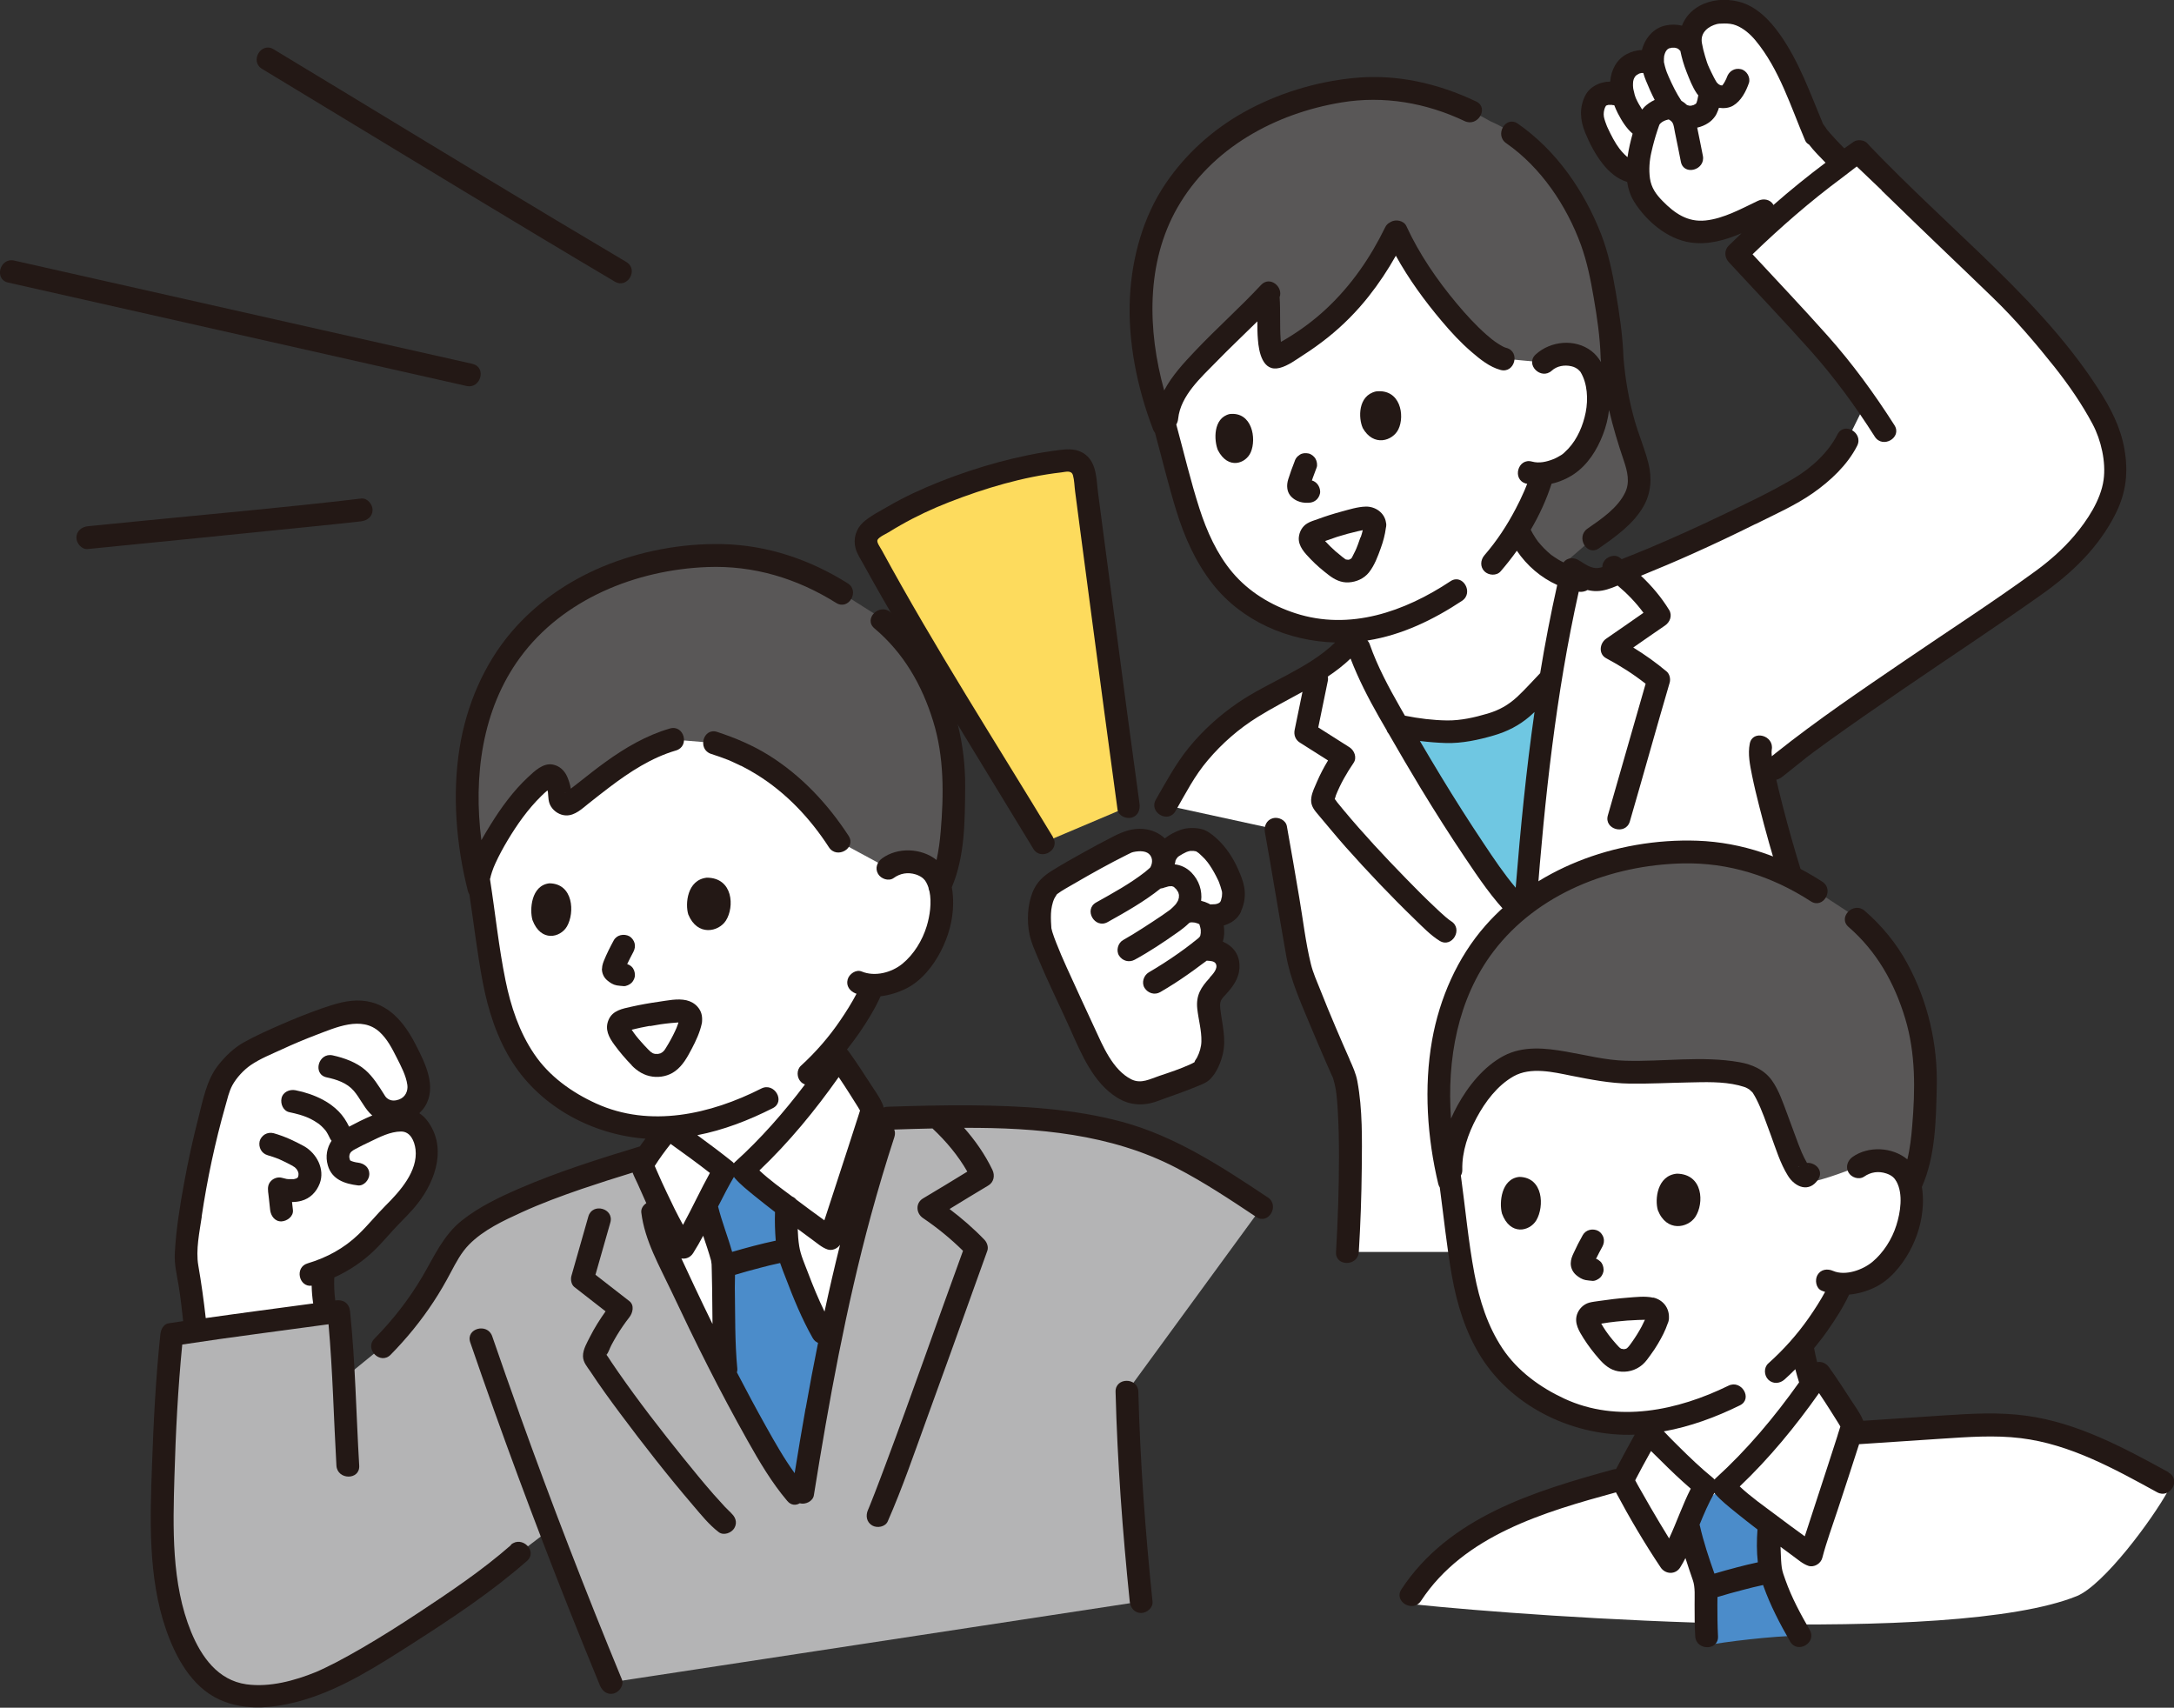 <?xml version="1.0" encoding="UTF-8"?>
<svg id="_レイヤー_2" data-name="レイヤー 2" xmlns="http://www.w3.org/2000/svg" viewBox="0 0 242.39 190.39">
  <rect x="0" y="0" width="242.39" height="190.39" fill="#333333" stroke="none"/>
  <defs>
    <style>
      .cls-1 {
        fill: #fddb5d;
      }

      .cls-2 {
        fill: #6fc7e2;
      }

      .cls-3 {
        fill: #231815;
      }

      .cls-4 {
        fill: #fff;
      }

      .cls-5 {
        fill: #4b8cca;
      }

      .cls-6 {
        fill: #b4b4b5;
      }

      .cls-7 {
        fill: #595757;
      }
    </style>
  </defs>
  <g id="_レイヤー_1-2" data-name="レイヤー 1">
    <g>
      <g>
        <path class="cls-3" d="M69.82,29.2c-10.4-6.16-20.73-12.44-31.06-18.71-2.75-1.67-5.51-3.34-8.26-5-1.4-.85-2.68,1.35-1.28,2.19,10.23,6.18,20.43,12.41,30.68,18.56,2.88,1.73,5.76,3.45,8.65,5.16,1.41.84,2.69-1.36,1.28-2.19h0Z"/>
        <path class="cls-3" d="M52.7,40.57c-5.55-1.25-11.1-2.5-16.65-3.75-8.37-1.89-16.74-3.77-25.11-5.66-3.12-.7-6.24-1.41-9.36-2.11-1.59-.36-2.27,2.09-.68,2.45,6.68,1.51,13.36,3.01,20.03,4.52,8.05,1.82,16.1,3.63,24.16,5.45,2.31.52,4.61,1.04,6.92,1.56,1.59.36,2.27-2.09.68-2.45h0Z"/>
        <path class="cls-3" d="M40.27,55.58c-8.43,1-16.9,1.74-25.35,2.58-1.71.17-3.42.34-5.13.51-.68.07-1.27.53-1.27,1.27,0,.63.58,1.34,1.27,1.27,8.54-.86,17.08-1.69,25.62-2.57,1.62-.17,3.24-.33,4.86-.52.68-.08,1.27-.53,1.27-1.27,0-.62-.58-1.35-1.27-1.27h0Z"/>
      </g>
      <g>
        <g>
          <path class="cls-4" d="M99.01,96.77c.78-.61,1.79-.78,2.63-.69,1.83.2,2.53,1.21,2.83,1.79.87,1.73.59,4.77-.23,6.61-.58,1.3-1.47,3.1-3.46,4.42-.58.38-2.01.94-3.42.94-.14.3-.23.51-.23.51-.4.94-1.38,2.59-1.38,2.59-.68,1.11-1.41,2.17-2.23,3.22,0,.94,0,1.7,0,1.7-3.12,4.6-6.44,8.79-10.66,12.6h-2.04c-2.4-1.94-5.4-4.03-6.25-4.64v-.11c-4.72.28-8.8-1.03-12.74-4-4.18-3.15-6.15-8.31-7.01-14.06-.5-3.32-.96-6.93-1.58-10.53,0,0-5.8-16.14,19.75-18.54,25.55-2.4,26.04,18.2,26.04,18.2Z"/>
          <path class="cls-4" d="M44.29,115.41c.07.11.14.22.21.33.77,1.3,1.7,3.16,2.09,4.62.27,1,.14,2.69-1.5,3.35l.15,1.21c.42.05.77.23,1.1.49.34.26.69.96.86,1.35.71,1.6.35,3.17-.41,4.75-.76,1.58-1.97,2.88-3.22,4.1-1.71,1.66-3.3,4.35-7.5,5.99-.17,1.61-.1,3.24.2,4.83-4.04.56-10.67,1.46-14.49,1.99-.03-.33-.04-.53-.04-.53-.29-2.86-.51-4.54-.91-6.55-.05-.32-.11-.78-.1-.94.17-5.35,2.27-14.8,3.67-19.09.45-1.39,1.11-1.99,2.13-3.03.58-.59,1.33-.98,2.08-1.34,2.67-1.32,5.41-2.53,8.24-3.46,1.36-.45,2.81-.83,4.2-.5,1.35.32,2.46,1.29,3.23,2.45Z"/>
          <path class="cls-4" d="M87.27,125.98c-1.37,1.55-2.84,3.04-4.43,4.48h-2.04c-2.4-1.94-5.4-4.03-6.25-4.64-1.51,1.77-2.44,3.15-2.95,4.03,0,.11.92,2.28,2.06,4.62l-.87.7c.17,1.62.86,3.14,1.54,4.63,3.46,7.49,6.65,14.07,10.74,21.23,1.06,1.85,2.94,4.88,4.34,6.16,2.2-13.89,4.73-27.47,9.11-40.77,0,0-.99-.26-1.96-.52.42-1.31.7-2.19.69-2.24-.04-.2-2.35-3.84-3.74-5.79-1.94,2.87-3.96,5.57-6.23,8.12Z"/>
          <path class="cls-5" d="M80.67,144.13c-.03-1.68-.05-3.09-.09-3.71-.58-1.61-1.44-4.2-1.81-5.88l-.04-.19c.72-1.42,1.43-2.82,2.08-3.9h2.04c.65.77,2.77,2.47,4.87,4.07-.11,1.57,0,3.25.15,4.77.72,2.52,2.55,6.98,3.84,9.22,0,0,.33.4.83,1-1.18,5.83-2.18,11.71-3.12,17.65-1.39-1.28-3.28-4.31-4.34-6.16-1.46-2.56-2.81-5.05-4.1-7.53-.02-.54-.03-.87-.03-.87-.17-1.69-.22-5.51-.27-8.49Z"/>
          <path class="cls-6" d="M88.69,166.42c-1.27-1.48-2.73-3.85-3.62-5.4-4.09-7.16-7.28-13.75-10.74-21.23-.69-1.48-1.38-3-1.54-4.63l-.62-6.27c-5.36,1.63-12.07,3.69-17.01,6.33-1.58.85-3.15,1.82-4.28,3.21-.84,1.03-1.42,2.25-2.06,3.42-1.65,3.04-3.73,5.84-6.17,8.29,0,0-2.25,1.83-4.33,3.53-.12-2.45-.28-4.91-.55-7.44-4.73.66-16.53,2.25-18.62,2.58-.38,3.57-1.17,15.06-1.02,21.28.12,5.12.58,10.46,3.26,14.83.65,1.06,1.44,2.05,2.44,2.78,3.11,2.25,7.43,1.47,11.05.2,5.38-1.9,18.69-10.96,22.97-14.74,0,0,1.69-1.29,3.49-2.65,2.18,5.72,4.43,11.4,6.77,17.05l59.11-9.01c-.24-2.33-.53-4.65-.71-6.99-.44-5.64-.72-10.65-.87-16.4l15.04-20.58c-4.22-2.81-8.49-5.65-13.25-7.43-8.08-3.01-19.61-2.77-28.34-2.49-4.65,13.6-7.3,27.49-9.57,41.7"/>
          <path class="cls-7" d="M53.3,80.1c-.45,1.49-.77,2.99-.95,4.43-.48,3.79-.21,9.42.96,14.13.06-.48.09-.8.09-.8.27-2.4,4.43-9.23,7.6-11.29.37-.24.9-.01,1.12.63s.26,1.1.25,1.55c-.01.7.7,1.13,1.24.77,2.26-1.54,6.53-5.69,11.42-7.07l4.6.38c1.49.49,8.36,2.4,13.9,10.99l5.48,2.96c.78-.61,1.79-.78,2.63-.69,1.83.2,2.53,1.21,2.83,1.79l.4.79c1.55-3.31,1.45-8.98,1.49-11.43.03-2.35-.31-4.69-1-6.94-1.36-4.47-3.28-8.09-6.96-11.15,0,0-.37-.3-.73-.61-1.9-1.2-3.79-2.4-3.79-2.4-6.1-3.86-11.6-4.59-17.03-4.04-8.61.88-15.38,4.58-19.74,10.3-1.65,2.16-2.94,4.91-3.79,7.71Z"/>
        </g>
        <g>
          <path class="cls-3" d="M29.83,128.79c.42.12.83.26,1.24.42.52.23,1.04.49,1.54.76h0c.07.04.18.14.26.17.03.03.07.06.1.1s.06.07.1.1c.05.09.1.17.15.26.01.03.02.07.03.1,0,.03.02.07.03.11,0,.07,0,.13,0,.2-.01.04-.02.08-.03.12,0,0,0-.01.01-.01,0,0,0,0-.01.02,0,.01,0,.03-.01.05-.03.08-.03.08-.02.05,0,0-.02.01-.03.03,0,0,0,.01,0,.01-.04.07-.05.08-.04.05,0-.01.02-.04.03-.06-.03.03-.05.06-.07.07h0s0,0,0,0c0,0,0,0,0,0h0s-.05.03-.07.05c0,0,0,0-.02,0-.06.02-.12.03-.19.05-.03,0-.04.01-.06.02-.04,0-.09,0-.1,0-.17,0-.33,0-.5,0-.07,0-.13-.01-.2-.02,0,0,0,0-.01,0-.16-.05-.33-.07-.49-.12-.43-.13-.92.01-1.24.33-.35.35-.39.77-.33,1.24-.06-.46,0,.08.02.19.02.2.04.41.07.61.04.4.08.81.13,1.21.08.66.53,1.3,1.27,1.27.62-.03,1.35-.56,1.27-1.27-.03-.3-.07-.6-.1-.89.35,0,.7-.04,1.03-.13.99-.26,1.7-1,2.06-1.94.6-1.6-.35-3.36-1.76-4.16,0,0,0,0,0,0-1.08-.59-2.2-1.11-3.38-1.44-.32-.09-.69-.04-.98.13-.26.15-.51.46-.58.76-.15.67.2,1.37.89,1.56ZM33.05,131.39s0,0,0,0c-.03.03-.03.03,0,0ZM33.08,131.36s-.02.01-.02.02c0,0,0,0,0,0,.01-.01.03-.03.04-.04,0,0,0,.01-.01.01ZM32.85,130.12s0,0,.01.01c-.06-.04-.11-.11-.01-.01Z"/>
          <path class="cls-3" d="M70.42,118.77c.66.67,1.39,1.13,2.33,1.26.86.12,1.8-.08,2.51-.6.87-.63,1.38-1.58,1.87-2.51.47-.89.91-1.84,1.12-2.83.02-.1.03-.2.03-.29.03-.58-.09-1.08-.5-1.55-.32-.37-.77-.62-1.24-.73-1-.23-2.14.03-3.13.17-1,.14-2,.32-2.99.54-1.02.23-2.12.41-2.57,1.48-.44,1.04.03,1.93.65,2.77.59.81,1.24,1.57,1.94,2.29ZM73.38,117.53c-.08.02-.17,0,0,0,0,0,0,0,0,0ZM73.87,117.33c-.1.1-.05.04,0,0h0ZM72.46,114.4c.86-.16,1.5-.26,2.32-.34.29-.03.57-.05.86-.07-.02.07-.03.14-.06.2-.14.4-.16.44-.31.76-.3.65-.65,1.28-1.03,1.89-.05.08-.1.15-.15.23,0,0-.01.02-.02.03-.04.03-.16.16-.19.19-.05.03-.1.07-.16.1-.04.02-.08.04-.12.06-.01,0-.02,0-.04,0-.06.01-.12.03-.18.05-.1,0-.22-.01-.31,0-.04,0-.08-.02-.11-.02-.06-.02-.13-.04-.19-.06.01,0,.02,0,.03,0-.02,0-.04-.01-.05-.02-.06-.04-.2-.14-.2-.13-.1-.09-.19-.18-.29-.28-.26-.27-.52-.54-.76-.82-.44-.49-.73-.85-1.07-1.37.67-.16,1.35-.31,2.03-.43ZM70.16,114.43c-.05-.08-.03-.05,0,0h0Z"/>
          <path class="cls-3" d="M80.93,102.64c.98-1.53.81-4.78-2.12-4.79-2.21.24-2.43,2.93-2.07,4.1,1.02,2.48,3.39,1.94,4.19.69Z"/>
          <path class="cls-3" d="M61.25,98.48c-2.03.23-2.22,2.93-1.88,4.1.94,2.49,3.11,1.96,3.84.71.89-1.53.72-4.79-1.96-4.81Z"/>
          <path class="cls-3" d="M67.11,108.01c0,.51.22.99.62,1.31.3.25.64.47,1.04.54.25.05.5.05.75.08.3.03.69-.17.9-.37.22-.22.39-.58.37-.9-.01-.33-.12-.67-.37-.9-.15-.14-.32-.23-.49-.29.22-.46.45-.91.69-1.36.16-.3.22-.65.13-.98-.08-.29-.31-.61-.58-.76-.59-.31-1.4-.17-1.74.46-.41.75-.79,1.51-1.11,2.3.04-.1.09-.2.13-.3-.17.38-.32.74-.33,1.17Z"/>
          <path class="cls-3" d="M56.97,172.26c-3.18,2.79-6.75,5.19-10.28,7.52-2.1,1.39-4.22,2.73-6.39,3.99-.94.54-1.88,1.07-2.84,1.57-.7.36-1.7.85-2.23,1.07-2.38.97-5.18,1.73-7.76,1.37-3.17-.45-5.01-3.05-6.16-5.84-2.21-5.4-2.03-11.62-1.86-17.36.14-4.89.39-9.8.87-14.68,5.43-.83,10.88-1.51,16.31-2.26.47,5.24.58,10.51.88,15.76.1,1.62,2.64,1.64,2.54,0-.34-5.73-.43-11.48-1.02-17.19-.09-.9-.73-1.35-1.61-1.23-.01,0-.03,0-.04,0,0,0,0,0,0-.01-.11-.85-.15-1.7-.11-2.55,1.71-.78,3.28-1.83,4.64-3.19.69-.69,1.32-1.43,1.98-2.15.9-.98,1.88-1.87,2.7-2.93,2.05-2.64,3.26-6.36,1-9.27-.25-.32-.54-.57-.84-.77.24-.23.46-.48.64-.77,1.35-2.18,0-4.84-1.03-6.85-1.26-2.47-3.04-4.7-6.01-4.93-1.55-.12-3.1.39-4.54.89-1.51.53-3,1.13-4.46,1.77-1.4.61-2.82,1.24-4.15,1.98-1.13.63-2.08,1.56-2.88,2.57-1.29,1.64-1.7,3.91-2.21,5.89-.61,2.37-1.13,4.76-1.57,7.16-.48,2.61-.91,5.25-1.05,7.9-.07,1.26.24,2.46.44,3.69.21,1.29.35,2.59.49,3.88-.54.08-1.07.16-1.61.24-.59.09-.88.71-.93,1.23-.51,4.83-.76,9.7-.93,14.55-.22,6.03-.45,12.49,1.53,18.27,1.06,3.1,2.85,6.46,5.96,7.89,2.95,1.36,6.34.95,9.37.07,4.39-1.29,8.38-3.88,12.2-6.32,4.39-2.81,8.83-5.75,12.75-9.2,1.23-1.08-.57-2.87-1.8-1.8ZM22.48,135.65c.62-4.16,1.5-8.31,2.65-12.35.22-.77.4-1.61.78-2.31.46-.84,1.26-1.7,2.04-2.24,1.05-.72,2.31-1.22,3.46-1.75,1.25-.58,2.53-1.12,3.82-1.61,2.18-.82,5.07-2.18,7.09-.34.86.79,1.39,1.83,1.91,2.86.47.93,1.05,2.01,1.19,3.06.08.61-.18,1.34-.93,1.61-.39.14-.8.18-1.17-.03-.27-.15-.37-.33-.48-.51-.6-.95-1.25-2-2.1-2.74-1-.87-2.37-1.36-3.65-1.64-1.59-.35-2.27,2.1-.68,2.45,1.12.24,2.27.61,3.04,1.51.66.77,1.07,1.72,1.76,2.46.09.1.2.19.3.28-.94.39-1.84.85-2.59,1.25-.3-.63-.67-1.2-1.17-1.71-.5-.51-1.1-.94-1.73-1.28-.96-.51-2-.86-3.07-1.07-.65-.13-1.4.18-1.56.89-.14.63.19,1.43.89,1.56.38.08.76.17,1.14.28.25.07.49.16.73.25.05.02.11.04.16.07-.02,0-.03-.01-.05-.02,0,0,.01,0,.02,0,.12.05.24.11.36.17.25.13.5.27.73.43.05.04.11.07.16.11,0,0,0,0,.01,0,.1.09.21.17.31.27.1.1.21.2.3.31.03.03.05.06.08.09-.01-.02,0-.01.05.06.02.02.03.04.05.05-.01-.01-.02-.02-.03-.03.09.13.18.26.25.4.03.06.07.12.1.19.04.08.18.4.02.03.08.2.17.37.3.52-.51.78-.71,1.73-.42,2.74.45,1.58,1.88,2.06,3.36,2.24.68.08,1.27-.64,1.27-1.27,0-.75-.59-1.19-1.27-1.27-.28-.03-.66-.13-.84-.23-.01,0-.03-.03-.04-.04-.06-.15-.1-.33-.08-.49.05-.41.33-.57.66-.75.55-.3,1.11-.57,1.68-.84,1.06-.51,2.22-1.11,3.42-1.12,1.05,0,1.5,1.06,1.62,1.99.29,2.43-1.76,4.7-3.34,6.27-1.04,1.04-1.96,2.19-3.02,3.21-1.61,1.55-3.53,2.59-5.67,3.23-1.49.44-.96,2.68.45,2.49.01.66.07,1.32.17,1.98-3.99.54-7.99,1.06-11.98,1.63-.22-1.96-.49-3.91-.83-5.87-.3-1.73.14-3.74.39-5.46Z"/>
          <path class="cls-3" d="M57.91,157.6c-1.03-2.87-2.04-5.74-3.03-8.62-.53-1.54-2.98-.88-2.45.68,3.44,10.01,7.12,19.94,11.03,29.78,1.13,2.83,2.27,5.66,3.43,8.47.26.63.84,1.09,1.56.89.6-.17,1.15-.92.89-1.56-4.04-9.79-7.86-19.67-11.43-29.63Z"/>
          <path class="cls-3" d="M124.38,155.17c.2,7.83.78,15.6,1.58,23.39.07.68.53,1.27,1.27,1.27.63,0,1.34-.58,1.27-1.27-.8-7.79-1.38-15.56-1.58-23.39-.04-1.63-2.58-1.64-2.54,0Z"/>
          <path class="cls-3" d="M82.62,85.37c.59.3,1.17.62,1.73.97,3.29,2.03,5.98,4.89,8.07,8.12.89,1.37,3.09.09,2.19-1.28-2.31-3.55-5.25-6.69-8.85-8.95-1.82-1.14-3.77-1.96-5.8-2.63-1.56-.51-2.23,1.94-.68,2.45.66.21,1.31.44,1.95.69.07.03.1.04.12.05,0,0,.02,0,.06.03.1.04.21.09.31.14.3.13.59.28.89.42Z"/>
          <path class="cls-3" d="M141.33,133.48c-5.08-3.38-10.27-6.8-16.23-8.41-5.49-1.48-11.29-1.79-16.95-1.84-3.07-.02-6.14.06-9.21.16-.16,0-.3.04-.43.09,0-.04-.01-.08-.03-.12,0-.01,0-.02,0-.03,0-.01,0-.02,0-.04,0-.01-.01-.03-.02-.04-.03-.09-.06-.17-.1-.24-.33-.77-.88-1.49-1.31-2.17-.79-1.23-1.59-2.45-2.44-3.63-.05-.08-.12-.14-.18-.2.47-.6.93-1.21,1.37-1.84.89-1.3,1.74-2.67,2.38-4.1.99-.11,1.98-.43,2.83-.85,1.69-.83,3.01-2.48,3.86-4.12.87-1.68,1.38-3.46,1.4-5.36,0-.59-.03-1.22-.15-1.82,1.47-3.45,1.46-7.43,1.49-11.11.05-4.79-1.12-9.56-3.48-13.75-1.25-2.21-2.9-4.18-4.84-5.81-1.24-1.05-3.05.74-1.8,1.8,3.26,2.75,5.3,6.3,6.55,10.35,1.24,3.98,1.19,8.21.84,12.33-.09,1.06-.23,2.11-.46,3.15-1.68-1.34-4.32-1.45-6.06-.19-.56.4-.83,1.1-.46,1.74.32.55,1.18.86,1.74.46.74-.54,1.6-.67,2.47-.4.32.1.65.29.81.44.07.07.14.14.2.21.02.03.13.2.15.23.1.18.18.38.25.58.02.16.05.3.11.42.27,1.25.04,2.74-.3,3.87-.48,1.59-1.44,3.17-2.73,4.22-1.18.96-3.03,1.47-4.53.85-.63-.26-1.4.28-1.56.89-.2.73.25,1.3.89,1.56.03.01.07.02.1.03-.54,1.03-1.17,2.03-1.82,2.98-1.25,1.84-2.71,3.52-4.38,5.05-.51.46-.47,1.33,0,1.8.13.13.29.23.45.29-2.35,3.1-4.91,6.03-7.81,8.65-.04.04-.08.09-.12.13-.04-.05-.08-.1-.13-.14-1.29-1.03-2.61-2.02-3.94-2.99,2.93-.57,5.72-1.65,8.41-3.01,1.46-.74.17-2.93-1.28-2.19-5.66,2.87-12.41,4.41-18.43,1.66-2.7-1.23-5.22-3.03-6.89-5.51-1.67-2.46-2.61-5.31-3.2-8.21-.76-3.73-1.14-7.53-1.73-11.29.01-.05.02-.11.03-.16-.04.34.04-.12.06-.19.04-.15.08-.29.13-.43.11-.34.24-.67.39-.99.4-.87.86-1.72,1.35-2.54,1.06-1.77,2.27-3.49,3.75-4.94.22-.22.46-.44.7-.64.02.07.04.14.05.18.06.58.02,1.11.35,1.63.35.56,1,.96,1.67.98,1,.03,1.8-.76,2.53-1.34.77-.6,1.53-1.22,2.31-1.8,2.26-1.71,4.68-3.3,7.42-4.1,1.57-.46.9-2.91-.68-2.45-2.62.76-4.99,2.15-7.19,3.74-1,.72-1.97,1.49-2.93,2.25-.31.24-.62.49-.93.72-.07-.49-.26-1.02-.42-1.38-.31-.67-.85-1.17-1.59-1.31-1.08-.2-2.02.72-2.75,1.4-1.65,1.53-3.02,3.42-4.2,5.33-.34.55-.68,1.11-1.01,1.7-.9-7.06.06-14.55,4.3-20.34,4.79-6.55,12.96-9.8,20.88-10.11,5.18-.2,10,1.26,14.38,4,1.39.87,2.67-1.33,1.28-2.19-4.23-2.66-8.98-4.26-14-4.37-4.54-.09-9.2.79-13.38,2.54-3.86,1.62-7.38,4.06-10.11,7.26-3.08,3.62-5.01,8.19-5.77,12.87-.85,5.25-.39,10.88.92,16.02.04.15.1.27.17.39.49,3.25.87,6.53,1.48,9.75.6,3.15,1.61,6.32,3.36,9.02,3.22,4.97,8.93,8,14.79,8.44-.22.28-.43.57-.63.86-4.56,1.39-9.12,2.82-13.5,4.72-2.21.96-4.42,2.02-6.32,3.52-2.1,1.66-3.1,4.01-4.42,6.26-1.49,2.53-3.29,4.84-5.35,6.93-1.15,1.17.65,2.96,1.8,1.8,1.78-1.81,3.39-3.78,4.78-5.9.7-1.06,1.33-2.15,1.92-3.27.59-1.11,1.17-2.23,2.06-3.13,1.6-1.62,3.81-2.65,5.85-3.58,2.18-1,4.44-1.83,6.71-2.61,1.88-.64,3.77-1.24,5.66-1.82.17.45.41.9.58,1.28.31.71.63,1.42.95,2.13-.35.23-.61.62-.56,1.04.38,3.13,2.04,5.99,3.37,8.81,1.32,2.8,2.66,5.59,4.07,8.36,1.41,2.79,2.89,5.55,4.42,8.28,1.31,2.33,2.68,4.66,4.42,6.71.42.5.96.51,1.38.26,0,0,.02,0,.02,0,.6.17,1.45-.21,1.56-.89,1.68-10.49,3.58-20.96,6.37-31.22.8-2.93,1.67-5.85,2.61-8.73.1-.32.08-.6-.02-.83,1.41-.05,2.83-.09,4.27-.12,1.52,1.43,2.85,3.01,3.88,4.81-1.64,1-3.28,2.01-4.94,2.99-.86.51-.78,1.67,0,2.19,1.6,1.08,3.09,2.3,4.46,3.65-2.92,7.99-5.7,16.02-8.69,23.98-.39,1.03-.77,2.06-1.17,3.08-.16.4-.31.8-.47,1.19-.06.14-.12.28-.17.42-.03.07-.06.14-.09.21-.28.63-.18,1.36.46,1.74.54.32,1.46.18,1.74-.46,1.64-3.73,2.96-7.61,4.35-11.43,1.77-4.84,3.5-9.68,5.24-14.53.5-1.4,1-2.8,1.51-4.2.15-.42-.03-.93-.33-1.24-1.2-1.25-2.51-2.38-3.88-3.42,1.44-.88,2.87-1.76,4.32-2.62.62-.37.76-1.11.46-1.74-.82-1.71-1.91-3.27-3.16-4.69,8.14-.03,16.36.67,23.64,4.45,3.11,1.61,6.03,3.55,8.94,5.49,1.36.91,2.64-1.29,1.28-2.19ZM63.06,88.36c-.09.07-.1-.02,0,0h0ZM74.36,133c-.39-.81-.76-1.63-1.12-2.46-.07-.16-.14-.32-.21-.48,0,0,0,0,0,0,0-.02-.02-.05-.03-.07.54-.85,1.14-1.67,1.77-2.46,1.48,1.06,2.95,2.12,4.38,3.24-1.05,1.9-1.96,3.88-3,5.79-.64-1.16-1.23-2.36-1.79-3.56ZM77.46,143.49c-.5-1.06-1-2.13-1.49-3.19.48.09,1-.1,1.31-.59.4-.63.77-1.28,1.12-1.94.31.93.63,1.85.89,2.8-.03-.12.04.27.05.39,0,.25.02.49.02.74.02.68.03,1.36.04,2.04.02,1.29.02,2.58.04,3.87-.67-1.37-1.33-2.74-1.98-4.12ZM80.07,134.5c.56-1.11,1.13-2.22,1.76-3.29.03.05.07.1.11.15.63.72,1.41,1.33,2.14,1.93.77.63,1.55,1.23,2.33,1.84-.04,1.06,0,2.13.08,3.19-.83.17-1.66.38-2.48.59-.8.21-1.59.43-2.38.66-.48-1.7-1.14-3.34-1.57-5.07ZM89.82,157c-.43,2.41-.83,4.82-1.22,7.24-1.19-1.64-2.2-3.43-3.18-5.18-1.12-2-2.2-4.02-3.26-6.06.04-.12.06-.25.05-.38-.29-3.01-.23-6.06-.28-9.07,0-.45.01-.94.02-1.42.91-.28,1.83-.53,2.75-.77.75-.2,1.51-.39,2.28-.55.19.57.42,1.14.63,1.68.86,2.27,1.8,4.56,3,6.68.16.28.37.45.6.54-.49,2.43-.95,4.86-1.38,7.3ZM91.93,146.23c-.7-1.44-1.31-2.92-1.87-4.41-.35-.92-.8-1.91-.95-2.88-.1-.62-.15-1.27-.17-1.93.54.4,1.07.8,1.61,1.19.53.38,1.09.89,1.72,1.1.51.17,1.09-.09,1.39-.52-.62,2.47-1.19,4.95-1.73,7.45ZM95.58,124.78c-.35,1.09-.7,2.17-1.05,3.25-.82,2.5-1.64,5-2.45,7.51-.06.17-.11.34-.17.51-.04-.03-.08-.06-.12-.09-1-.72-1.99-1.45-2.97-2.19-.01,0-.03-.02-.04-.03-.12-.15-.28-.27-.45-.34-1.23-.92-2.54-1.85-3.66-2.91,3.31-3.15,6.21-6.68,8.84-10.41.42.62.83,1.25,1.23,1.88.31.48.62.97.92,1.46.08.13.16.26.23.39-.1.33-.2.65-.31.98Z"/>
          <path class="cls-3" d="M81.44,168.63c.41.31-.02-.03-.11-.13-.17-.16-.33-.33-.49-.49-.43-.46-.85-.93-1.27-1.4-1.17-1.34-2.3-2.72-3.42-4.11-2.49-3.09-4.93-6.24-7.2-9.5-.25-.36-.49-.72-.74-1.08-.12-.17-.23-.35-.34-.52-.07-.1-.13-.19-.2-.29-.33-.44-.02-.08-.04-.06.23-.3.37-.78.55-1.11.19-.37.4-.72.61-1.08.42-.69.88-1.36,1.38-2,.38-.48.59-1.34,0-1.8-1.26-.98-2.52-1.96-3.78-2.94.55-1.94,1.11-3.88,1.66-5.82.45-1.58-2-2.25-2.45-.68-.63,2.21-1.26,4.42-1.89,6.63-.11.39-.02.97.33,1.24,1.16.9,2.32,1.8,3.48,2.71-.64.9-1.23,1.83-1.73,2.82-.33.66-.8,1.42-.79,2.18.01.68.46,1.17.82,1.7,1.05,1.6,2.18,3.15,3.32,4.68,2.61,3.5,5.3,6.94,8.14,10.26.89,1.04,1.77,2.15,2.86,2.98.55.41,1.42.09,1.74-.46.38-.65.09-1.32-.46-1.74Z"/>
        </g>
      </g>
      <g>
        <g>
          <path class="cls-4" d="M185.62,4.22c-.16.06-.3.14-.42.23-.67.5-.98,1.38-.96,2.22,0,0,0,.29.01.58l-.07-.05c-.84-.63-2.17-.32-2.84.49s-.63,1.95-.37,2.98c0,0,.02.06.03.12l-.99-.34c-.36-.12-1.34-.06-1.8.35-.51.45-.84,1.58-.64,2.5.23,1.04,1.19,2.93,1.8,3.78.89,1.23,1.96,2.16,3.15,2.07h.12c.02.75.14,1.51.37,2.19.68,1.38,2.09,2.64,3.36,3.59.84.63,2.23.92,3.1.94,1.03,0,2.26-.28,2.78-.49,1.35-.54,2.84-1.17,4.39-1.91,0,0,.44.45,1.02,1.05,2.5-2.24,5.14-4.4,7.81-6.33-1.59-1.56-2.83-2.89-3.25-3.64,0,0-.05-.08-.12-.21-1.57-3.77-3.24-8.42-5.95-11.35-.33-.36-.91-.69-1.31-.98-.99-.7-2.03-.8-3.25-.73-.93.05-3.59,1.07-3.07,3.75v.03c-.18-.2-.36-.4-.36-.4-.68-.76-1.8-.76-2.55-.45Z"/>
          <path class="cls-4" d="M116.52,105.42c-.3-.78-.53-1.46-.56-1.77-.16-1.66-.12-3.74,1.08-4.93.79-.64,6.32-3.73,8.46-4.74.78-.36,2.81-.68,3.75.67.4.58.5,1.16.44,1.67l.11-.39c.06-1.03.82-1.59,2.02-2.13.67-.3,1.71-.27,2.13-.02,1.65,1,2.99,3.28,3.49,5.18.17.64.08,1.45-.23,2.09-.38.78-1.23,1.09-2.62,1.01.78.9.99,3.2-.6,3.74.69.06,2.32-.08,2.78,1.19.19.54.18,1.16-.08,1.67-.3.6-.8,1.14-1.25,1.58-.33.33-.8.85-.72,1.7.03,1.1.59,3.32.49,4.39-.1,1.07-.52,2.24-1.22,3.06-.26.3-2.95,1.31-4.79,1.91-.58.25-1.8.75-2.74.51-3.9-1-5.49-7.01-8.18-12.33-.21-.42-1.14-2.48-1.76-4.07Z"/>
          <g>
            <path class="cls-4" d="M135.37,82.16c1.15-1.13,2.41-2.14,3.75-3.02,2.53-1.66,5.36-2.84,7.91-4.48,1.55-1,3.02-2.22,4.13-3.69.2.65.36,1.18.36,1.18.64,1.84,1.75,4.2,2.49,5.52,3.77,6.66,7.21,12.51,11.54,18.82.93,1.36,2.47,3.44,3.75,4.72v38.37c-8.62,0-19.07,0-19.07,0,.27-4.51.79-17.45-.52-20.08-.58-1.17-4.59-10.54-4.83-11.83-1.09-6.09-1.55-9.14-2.64-15.22l-12.25-2.67c.59-1.02,1.32-2.45,1.79-3.2,1.01-1.6,2.22-3.09,3.57-4.41Z"/>
            <path class="cls-7" d="M147.7,58.27c-8.69-5.24-17.88-10.77-17.88-10.77-1.69-4.32-2.6-9.72-2.57-13.4.04-3.92,1.1-8.49,3.09-11.85,3.45-5.82,9.36-10.01,17.3-11.78,5.6-1.25,11.45-1.01,18.53,3.05,5.71,2.4,10.95,9.93,12.32,16.95.34,1.73,1.18,6.25,1.26,9.43.42,5.5,1.76,8.82,2.61,11.36,1.13,3.38.07,5.44-4.73,8.75l-5.75,4.98s-16.39-2.02-24.18-6.71Z"/>
            <path class="cls-4" d="M130.14,46.64c.23-2.6,2-4.43,3.55-6.1,2.44-2.65,5.14-4.98,7.73-7.77.24,2.17-.31,7.7,1.13,6.93,5.93-3.07,10.23-7.85,13.15-14,2.57,5.75,9.09,13.54,11.98,14.29l4.46.42c.66-.65,1.58-.93,2.38-.93,1.73-.01,2.5.85,2.83,1.36,1,1.52,1.08,4.39.51,6.19-.4,1.27-1.03,3.05-2.74,4.5-.51.43-1.8,1.11-3.12,1.26-.07.29-.13.5-.13.5-.27.92-1.01,2.57-1.01,2.57-.49,1.05-1.01,2.06-1.62,3.07,1.01,2.59,3.25,4.65,5.9,5.49-.88,3.73-1.6,7.47-2.21,11.23-1.2,1.2-3.05,3.49-4.82,4.41-.81.43-2.24.84-3.21,1.05-1.42.3-2.69.56-4.14.44-1.7-.13-3.36-.29-4.91-.64-.61-1.06-1.22-2.13-1.84-3.22-.75-1.32-1.86-3.69-2.49-5.52,0,0-.24-.86-.52-1.85-3.79.37-7.29-.47-10.84-2.55-4.25-2.48-6.65-7.08-8.09-12.35-.67-2.45-1.33-5.08-2.08-7.73l.14-1.28"/>
            <path class="cls-2" d="M165.67,80.91c-.27.07-.53.13-.76.18-1.42.3-2.69.56-4.14.44-1.7-.13-3.36-.29-4.91-.64,3.09,5.37,6.09,10.32,9.7,15.59,1.12,1.63,3.1,4.3,4.49,5.37.66-8.85,1.48-17.57,2.89-26.22-1.2,1.2-3.05,3.49-4.82,4.41-.61.32-1.59.64-2.45.87Z"/>
            <path class="cls-4" d="M175.59,63.66c.97.69,2.16,1.16,3.23.81,7.36-2.81,14.54-6.1,21.47-9.85,2.04-1.1,4.66-3.48,5.68-5.56l2.07-4.2c-2.04-2.95-3.88-5.18-6.78-8.32-2.31-2.5-5.31-5.72-7.62-8.22,4.12-4.06,8.89-8.17,13.68-11.41,1.35,1.61,16.01,15.54,16.51,16.09,4.05,4.41,7.72,8.39,10.58,13.64.92,1.69,1.53,4.56,1.43,6.48-.07,1.26-.53,2.48-1.1,3.6-1.75,3.44-3.97,5.68-7.07,7.98-3.1,2.3-21.71,14.62-27.28,18.94l-2.57,2.05s-.45.36-1.15.91c.64,2.95,1.89,7.57,2.99,11.08l-29.54,2.96c.97-12.59,2.29-24.94,5.23-37.19"/>
            <path class="cls-1" d="M116.3,93.96c-4.37-7.22-15.45-25.1-19.57-32.89-.39-.73-.13-1.62.56-2.08,3.37-2.22,6.3-3.6,10.29-5,3.36-1.18,7.85-2.34,11.49-2.67.89-.08,1.69.54,1.8,1.42,1.02,7.89,3.7,28.11,4.95,37.19"/>
          </g>
        </g>
        <g>
          <path class="cls-3" d="M154.53,58.26c-.15-1.08-1.18-1.81-2.26-1.78-.9.02-1.86.33-2.72.56-.89.24-1.77.52-2.64.84-.39.14-.82.26-1.17.48-.55.33-.88.94-.93,1.57-.07.98.69,1.75,1.32,2.41.63.66,1.32,1.24,2.04,1.79.64.49,1.36.85,2.2.8.86-.05,1.71-.42,2.26-1.11.62-.78.99-1.79,1.32-2.71.27-.74.47-1.49.57-2.26.02-.09.04-.18.04-.28.01-.1,0-.21-.03-.31ZM147.29,59.8s0,0,0,0c0,0,0,0,0,.01-.04-.04-.07-.08,0-.02ZM149.6,62.05s-.1-.08,0,0h0ZM150.2,62.39s.08,0,.07.01c0,0-.04,0-.07-.01ZM151.69,59.89c-.09.28-.19.55-.29.82-.04.11-.09.22-.13.33-.01.03-.03.06-.03.08-.04.09-.08.18-.12.27-.12.25-.25.5-.37.74,0,.02,0,.02-.01.03-.02.03-.05.05-.07.08-.02.02-.04.04-.07.07-.02,0-.04.01-.07.03-.02.01-.04.02-.05.03,0,0,0,0,0,0,0,0-.04.01-.09.03.07,0,.13,0,0,0h-.02s-.06.01-.06.01c0,0,0,0,.01-.01-.04,0-.08,0-.11,0,0,0,0,0,0,0-.02,0-.05-.01-.05-.01-.05-.01-.08-.02-.1-.01-.08-.04-.17-.12-.22-.16-.06-.04-.12-.09-.18-.13,0,0-.02-.01-.02-.02-.25-.2-.5-.4-.74-.61-.41-.36-.79-.74-1.16-1.14.45-.16.9-.32,1.35-.47.76-.24,1.54-.45,2.32-.63.17-.04.34-.08.52-.11,0,0,0,0,.01,0-.06.27-.14.54-.23.8Z"/>
          <path class="cls-3" d="M151.93,47.69c-.47-1.05-.56-3.58,1.48-4.05,2.73-.32,3.25,2.7,2.5,4.23-.61,1.26-2.76,2.02-3.99-.18Z"/>
          <path class="cls-3" d="M135.79,50.19c-.44-1.06-.56-3.59,1.31-4.03,2.5-.28,3.02,2.74,2.35,4.27-.54,1.25-2.51,1.98-3.66-.24Z"/>
          <path class="cls-3" d="M146.28,53.54c.04-.11.08-.21.11-.32.13-.37.27-.74.41-1.1.11-.29.02-.72-.13-.98-.15-.26-.46-.51-.76-.58-.33-.07-.69-.06-.98.13-.09.07-.17.13-.26.2-.16.16-.27.35-.33.56-.26.65-.5,1.32-.71,1.99-.1.33-.15.67-.1,1.01.07.56.38.96.86,1.26.34.21.71.31,1.1.34.14.01.28,0,.43,0,.33,0,.67-.14.9-.37.22-.22.39-.58.37-.9-.03-.57-.39-1.07-.93-1.22Z"/>
          <path class="cls-3" d="M138.37,101.58c.39-.85.52-1.78.35-2.7-.12-.69-.41-1.36-.69-2-.55-1.25-1.36-2.48-2.38-3.4-.5-.45-1.09-.93-1.77-1.07-.72-.15-1.53-.14-2.23.1-.62.22-1.25.54-1.78.96-.62-.59-1.44-.96-2.36-1.05-1.23-.12-2.3.29-3.37.83-1.17.59-2.33,1.22-3.47,1.86-1.1.61-2.2,1.23-3.27,1.89-1.04.64-1.81,1.31-2.28,2.49-.56,1.4-.64,3.19-.34,4.66.21,1.02.69,2.02,1.09,2.98,1.08,2.58,2.33,5.08,3.47,7.63,1.22,2.73,2.56,5.98,5.23,7.62,1.42.88,2.96.95,4.51.37,1.41-.53,2.84-.99,4.23-1.57.55-.23,1.19-.44,1.62-.87.73-.73,1.2-1.88,1.42-2.86.38-1.69-.1-3.29-.29-4.97-.1-.88.08-1.04.65-1.66.74-.8,1.4-1.71,1.48-2.83.11-1.53-.7-2.51-1.85-3.01.17-.57.2-1.2.1-1.8.83-.24,1.56-.72,1.95-1.58ZM117.84,99.69c.07-.09.07-.07,0,0h0ZM117.21,103.5c.02.12.02.3,0,0h0ZM134.89,109.01c-.98,1.05-1.56,1.95-1.4,3.45.13,1.2.49,2.43.46,3.64-.01.62-.21,1.26-.49,1.81-.06.11-.22.31-.26.44,0,.03-.02.05-.02.07-.15.1-.33.17-.49.25-1.1.5-2.27.89-3.41,1.27-1.06.35-2.05.94-3.15.39-2.09-1.06-3.18-3.75-4.1-5.74-1.04-2.25-2.09-4.5-3.11-6.76-.41-.9-.8-1.81-1.16-2.73-.15-.4-.31-.79-.43-1.2-.04-.14-.08-.28-.11-.43,0-.02,0-.03,0-.05-.01-.23-.03-.45-.04-.68-.02-.58-.02-1.18.11-1.75.06-.29.15-.58.28-.85.06-.11.13-.22.2-.33.03-.05.06-.09.08-.12.59-.45,1.28-.8,1.92-1.18,1.94-1.13,3.91-2.23,5.92-3.23.45-.22.45-.26.94-.34.45-.07,1.08-.07,1.45.24.43.36.45.95.23,1.41-.08.17-.04.1-.27.31-.12.11-.32.28-.39.33-1.67,1.3-3.59,2.35-5.43,3.38-1.43.8-.15,2.99,1.28,2.19,2.01-1.12,4.06-2.28,5.87-3.72,0,0,.02-.02.03-.02.17-.02.35-.06.52-.14.01,0,.02,0,.03,0,.1-.03.2-.07.3-.09.02,0,.07-.01.12-.02.06,0,.22-.01.26-.01,0,0,.02,0,.03,0,0,0,0,0,0,0,.03.02.09.03.13.04-.01,0-.01,0-.03-.02,0,0,.02.01.03.02,0,0,0,0,0,0,.07.01.11.06.06.04.04.02.07.04.1.06,0,.02.15.15.19.19,0,.01.01.01.02.02,0,0,.01.02.02.03.04.06.08.12.12.19.1.16.05.04.1.21.02.06.03.12.05.19,0,.01,0,.02,0,.02,0,0,0,0,0,0,0,.08-.02.3,0,.25-.02.08-.04.17-.07.25,0,.01,0,.02,0,.03-.02.04-.04.08-.06.13-.05.1-.11.19-.17.28-.01.02-.02.03-.03.04-.02.02-.08.09-.1.12-.15.15-.29.31-.46.45-.04.03-.08.07-.12.1-.28.21-.57.41-.86.61-.74.5-1.49.99-2.24,1.47-.69.44-1.39.88-2.11,1.28-.58.32-.82,1.17-.46,1.74.38.59,1.11.8,1.74.46,1.65-.9,3.24-1.96,4.77-3.04.47-.33.92-.68,1.33-1.08.01,0,.02,0,.04,0,.03,0,.05-.01.08-.02.14-.03.11-.02-.09,0,.04-.07.57,0,.63,0-.04,0-.06,0-.08,0,.03,0,.06,0,.11.02.09.02.18.06.26.08.04.02.07.04.11.06,0,0,0,0,.01,0,0,0,0,0,0,0,0,0,0,0,0,0t0,0s.01,0,.02,0c0,.01.01.02.02.03.02.03.03.04.03.06,0,0,0,0,0,.02.03.09.06.18.08.28,0,.03.03.19.05.25,0,.08,0,.18,0,.2,0,.06,0,.11,0,.17,0-.03-.03.18-.04.23,0,.03-.02.06-.03.1,0,0,0,0,0,0-.03.05-.07.1-.08.12-.08.08-.16.16-.26.23-.11.09-.23.18-.34.27.02-.02-.16.12-.21.17-.52.41-1.06.8-1.6,1.18-1.05.74-2.13,1.43-3.24,2.08-.57.34-.83,1.16-.46,1.74.37.58,1.12.82,1.74.46,1.05-.61,2.07-1.26,3.06-1.96.51-.35,1.01-.72,1.5-1.09.2-.15.42-.31.63-.46.02,0,.05.01.07.01.31.02.78.03.94.34.28.54-.37,1.2-.7,1.56ZM131.37,100.37c-.03.1-.02.05,0,0h0ZM133.71,103.02s0,0-.01-.01c0,0,0,0,0,0-.01-.03-.02-.05.02.02ZM136.23,99.98c-.03.12-.06.24-.09.37-.01.04-.02.07-.03.09-.02.05-.05.09-.08.14-.01,0-.04.03-.09.09.15-.17.07-.09-.03,0-.05.02-.18.09-.24.1-.06.02-.13.03-.2.04,0,0-.01,0-.03,0-.17,0-.34.02-.51.02-.06-.03-.11-.07-.17-.1-.27-.13-.55-.23-.84-.3.14-1.13-.23-2.28-1.08-3.15-.55-.56-1.2-.84-1.87-.92.04-.12.08-.25.09-.39.01-.06.03-.12.05-.18-.05.22-.01.1.04-.02.03-.03.13-.17.16-.21.04-.03.06-.05.07-.06.03-.02.06-.05.1-.07.25-.17.53-.31.8-.44.02,0,.17-.06.2-.07.07-.02.14-.03.21-.05.02,0,.03,0,.05,0,.13,0,.25,0,.38,0-.04,0,.13.03.23.04.05.03.11.07.16.1.05.03.09.06.14.1.01.01.04.03.07.06.21.19.42.39.62.6.11.12.21.24.3.36,0,0,.19.26.21.29.37.54.68,1.11.96,1.7.02.03.03.06.04.08.03.07.05.13.08.2.06.15.11.31.16.46.05.15.08.31.13.45.02.09.02.12.03.12,0,.06.01.12.01.18,0,.05-.03.39-.02.37Z"/>
          <path class="cls-3" d="M117.4,93.32c-6.42-10.61-13.15-21.07-19.08-31.97-.18-.34-.63-.91-.47-1.18.21-.34.87-.61,1.21-.82.44-.27.88-.54,1.33-.79,1.75-1,3.57-1.85,5.44-2.58,3.99-1.55,8.22-2.82,12.48-3.31.52-.06,1.15-.28,1.32.32.16.56.16,1.22.24,1.8.18,1.35.35,2.7.53,4.05.43,3.28.86,6.55,1.3,9.83.96,7.2,1.91,14.4,2.9,21.6.09.68.96,1.05,1.56.89.73-.2.98-.88.89-1.56-.91-6.6-1.79-13.21-2.66-19.81-.47-3.52-.93-7.04-1.4-10.56-.19-1.42-.37-2.85-.56-4.27s-.12-3.28-1.4-4.27c-.9-.7-1.9-.65-2.97-.51-1.14.14-2.28.33-3.4.56-2.23.45-4.43,1.05-6.59,1.77s-4.24,1.53-6.28,2.49c-.95.45-1.87.93-2.78,1.46s-2,1.07-2.79,1.79-1.11,1.85-.83,2.87c.17.65.6,1.27.92,1.86.69,1.26,1.4,2.52,2.12,3.77,1.73,3.01,3.51,5.99,5.29,8.97,3.5,5.83,7.06,11.62,10.59,17.43.3.49.6.99.9,1.48.85,1.4,3.04.12,2.19-1.28h0Z"/>
          <path class="cls-3" d="M150.48,118.12c-.53-1.19-1.05-2.39-1.56-3.59-.59-1.38-1.16-2.77-1.71-4.16-.38-.95-.82-1.92-1.06-2.92-.59-2.41-.87-4.94-1.29-7.38-.45-2.66-.9-5.31-1.38-7.96-.12-.68-.94-1.06-1.56-.89-.71.2-1.01.89-.89,1.56.82,4.57,1.56,9.16,2.37,13.74.47,2.67,1.57,5.11,2.61,7.61.59,1.4,1.18,2.8,1.79,4.2.2.46.4.91.6,1.36.06.13.12.26.18.39,0,.02.01.03.02.04.03.07.05.14.07.22.35,1.2.4,2.12.48,3.4.11,1.73.14,3.47.14,5.2,0,3.55-.12,7.1-.33,10.64-.1,1.63,2.44,1.63,2.54,0,.19-3.11.3-6.22.33-9.33.03-3.21.1-6.53-.49-9.7-.16-.87-.51-1.63-.87-2.43Z"/>
          <path class="cls-3" d="M209.8,21.24c.19.18.38.37.57.55,2.21,2.16,4.44,4.3,6.67,6.44,1.73,1.66,3.46,3.31,5.18,4.98,2.47,2.39,4.74,5.05,6.87,7.73,1.57,1.99,3.04,4.11,4.23,6.35.94,1.77,1.5,4.21,1.22,6.21-.31,2.25-1.82,4.52-3.26,6.22-1.3,1.53-2.82,2.86-4.44,4.03-4.7,3.42-9.61,6.58-14.41,9.86-4.9,3.34-9.82,6.66-14.46,10.36l-.42.34s0-.09-.01-.11c-.02-.2-.03-.41,0-.61.31-1.6-2.14-2.28-2.45-.68-.23,1.17.02,2.36.25,3.52.24,1.18.52,2.34.82,3.51.69,2.72,1.45,5.42,2.29,8.09.49,1.56,2.94.89,2.45-.67-.79-2.54-1.52-5.1-2.18-7.68-.23-.91-.46-1.83-.67-2.75.24-.05.47-.17.67-.33.84-.67,1.67-1.33,2.51-2,0,0,.01-.01.02-.02.06-.05.18-.14.2-.16.23-.18.47-.35.7-.53.53-.39,1.06-.78,1.6-1.17,2.77-2,5.59-3.94,8.41-5.87,5.16-3.54,10.4-6.97,15.51-10.6,3.39-2.4,6.36-5.26,8.23-9.02,1.17-2.35,1.41-4.62.96-7.18-.44-2.49-1.56-4.6-2.92-6.71-3.66-5.68-8.41-10.51-13.25-15.16-4-3.84-8.1-7.62-11.95-11.62-.18-.18-.36-.37-.52-.56-.34-.4-1.1-.49-1.54-.2-.35.24-.7.49-1.05.74-.05-.05-.09-.09-.14-.14-.49-.5-.97-1-1.43-1.53-.1-.12-.2-.24-.3-.35-.03-.03-.05-.07-.08-.1-.1-.18-.24-.34-.35-.51-.02-.03-.04-.06-.07-.09-1.43-3.42-2.68-7-4.85-10.04-1.12-1.57-2.62-3.12-4.57-3.6-1.46-.36-3.04-.25-4.36.48-.96.53-1.6,1.3-1.95,2.2-.57-.14-1.19-.15-1.78-.03-1.24.25-2.13,1.17-2.56,2.34-.05.14-.09.27-.12.41-.59.01-1.18.18-1.7.45-1.15.62-1.74,1.79-1.84,3.05,0,0,0,.02,0,.02-1.12-.01-2.27.55-2.78,1.55-.69,1.35-.57,2.78-.01,4.14.51,1.24,1.13,2.42,1.96,3.48.7.89,1.63,1.7,2.72,2.01.11.76.35,1.5.75,2.16,1.35,2.18,3.7,4.2,6.28,4.59,1.97.3,3.9-.25,5.73-1.03-.49.46-.97.93-1.45,1.4-.5.5-.46,1.29,0,1.8,3.03,3.28,6.12,6.51,9.09,9.84,2.69,3.01,5.04,6.23,7.21,9.64.88,1.38,3.08.1,2.19-1.28-2.24-3.51-4.67-6.85-7.44-9.96-2.74-3.08-5.58-6.07-8.38-9.09,3.14-3.03,6.44-5.91,9.95-8.51l1.67-1.28,2.77,2.64ZM185.54,6.27c.01-.05.03-.12.03-.13.02-.07.04-.14.07-.22,0,0,.08-.16.09-.19.01-.02.07-.1.1-.14.04-.04.09-.09.12-.12,0,0,0,0,0,0,0,0,.06-.03.1-.05-.03,0-.02,0,.07-.04.02,0,.03-.02.03-.02,0,0,0,.01-.01.02,0,0,.01,0,.02,0,.08-.02.16-.04.24-.06.08,0,.18,0,.26,0,.03,0,.05,0,.07,0,.07.01.15.04.2.05.03,0,.06.02.09.04-.01,0-.02-.01-.04-.03.05.04.11.07.17.1.02.02.07.07.12.12.02.02.05.04.08.07.16.8.39,1.58.69,2.34.32.81.66,1.71,1.16,2.43.05.07.1.13.15.19-.02.07-.03.13-.04.2-.03.21-.08.41-.15.61-.02.05-.05.09-.08.13-.08.05-.16.1-.25.14-.09.03-.18.05-.27.07-.07,0-.15,0-.22,0-.08-.02-.17-.04-.25-.07-.18-.18-.4-.34-.63-.48-.55-.82-1-1.75-1.4-2.65-.14-.3-.31-.72-.43-1.19-.03-.13-.06-.26-.09-.38-.01-.05-.02-.08-.02-.09,0-.02,0-.04,0-.09,0-.1,0-.2,0-.3,0-.03.02-.19.02-.24ZM185.02,13.88c-.03.05-.07.1,0,0h0ZM181.46,17.52s-.02-.02-.04-.03c-.1-.09-.2-.18-.3-.28-.2-.2-.4-.42-.57-.65-.46-.6-.93-1.5-1.28-2.26-.03-.07-.07-.15-.1-.22-.01-.03-.07-.18-.08-.21-.08-.2-.15-.41-.21-.62-.1-.33-.1-.68-.01-1.02,0,0,.06-.18.07-.22.03-.06.07-.13.1-.19,0-.01.02-.02.03-.04-.02.03.06-.02.03-.02.08-.02.16-.04.24-.07.01,0,.02,0,.03,0,0,0,0,0,.01,0,.08,0,.2.02.28,0,0,0,.02,0,.02,0,.1.03.2.04.3.04.12.3.25.6.39.88.43.83.94,1.68,1.66,2.29-.23.82-.44,1.71-.57,2.61ZM183.32,11.95c-.08.08-.16.17-.23.26-.13-.2-.25-.4-.37-.61-.11-.19-.21-.39-.3-.59-.01-.04-.04-.11-.06-.14-.04-.1-.07-.2-.1-.3-.06-.21-.11-.42-.15-.63,0-.05-.02-.09-.02-.12,0-.09-.02-.18-.02-.27,0-.15,0-.31.02-.47.01-.05.03-.16.04-.18,0-.02.03-.09.05-.14.03-.05.07-.14.08-.15.01-.03.02-.04.03-.06,0,0,.02-.01.03-.03.05-.06.12-.11.17-.17,0,0,0,0,.02,0,.07-.04.15-.08.22-.13.01,0,.02-.01.04-.02.08-.03.16-.04.23-.06,0,0,.01,0,.02,0,0,0,.01,0,.03,0,.06,0,.12,0,.17,0,.08.29.18.57.29.84.29.72.62,1.46.98,2.16-.44.2-.84.48-1.17.8ZM197.71,22.8c-.38-.59-1.1-.7-1.71-.41-1.81.86-3.81,1.98-5.84,2.19-2,.21-3.45-.8-4.79-2.17-.73-.74-1.26-1.48-1.41-2.53-.13-.96-.06-1.96.16-2.9.18-.81.4-1.61.66-2.4.06-.18.12-.35.18-.53.02-.06.04-.12.07-.18,0,0,0,0,0,0,.17-.22.42-.37.71-.47.08-.03.18-.06.28-.08.03.01.12.03.15.06.1.1.22.15.29.28.18.28.21.74.28,1.06.24,1.1.44,2.21.67,3.32.32,1.6,2.77.92,2.45-.68-.21-1.04-.41-2.09-.63-3.13.44-.1.86-.27,1.22-.51.32-.21.53-.42.76-.73.16-.22.25-.46.35-.7.04-.09.07-.18.09-.27.54.08,1.12.03,1.58-.24.9-.53,1.43-1.57,1.76-2.51.22-.63-.25-1.42-.89-1.56-.71-.16-1.32.22-1.56.89-.02.05-.04.11-.06.16-.06.11-.11.23-.17.34-.04.08-.09.16-.14.23-.02.03-.05.07-.07.1-.03.03-.05.06-.08.09.01,0,.03,0,.04.01,0,0,0,0-.01,0-.01,0-.03,0-.04,0,0,0,0,0,0,0,0,0,0,0-.01,0,0,0,.01,0,.02,0,0,0,0,0,0,0-.13-.04-.14-.02-.08,0,0,0-.01,0-.02,0-.05-.01-.09-.03-.13-.04,0,0,0,0,0,0-.06-.03-.11-.06-.17-.1,0,0-.01,0-.02-.01-.06-.06-.12-.11-.18-.18-.01-.01-.01-.01-.02-.02-.11-.17-.2-.35-.3-.53-.11-.21-.21-.41-.31-.62-.05-.1-.09-.2-.14-.3-.03-.06-.22-.43-.06-.14-.22-.4-.34-.88-.48-1.31-.15-.49-.27-.99-.36-1.5-.2-1.21.79-1.87,1.68-2.1.05-.01.19-.03.25-.04.2-.01.39-.02.59-.02.44,0,.88.04,1.3.21.84.33,1.6,1,2.16,1.68,2.65,3.19,3.94,7.4,5.54,11.16.09.2.24.35.43.45.55.72,1.22,1.38,1.84,2.02-2,1.5-3.95,3.08-5.83,4.73ZM192.13,9.52s0,0,0,0c0,0,0,0,0,0,0,0,0,0,0,0ZM203.65,14.4c-.11-.14-.02-.04.03.04-.01-.01-.02-.03-.03-.04Z"/>
          <path class="cls-3" d="M195.75,58.42c2.14-1.07,4.43-2.08,6.39-3.45,1.94-1.36,3.83-3.12,4.92-5.26.74-1.45-1.45-2.74-2.19-1.28-1.03,2.03-2.92,3.75-4.86,4.9-2.55,1.51-5.29,2.8-7.96,4.08-2.69,1.29-5.4,2.52-8.15,3.68-1.02.43-2.06.84-3.09,1.25-.08-.06-.17-.13-.25-.19-.55-.4-1.42-.09-1.74.46-.12.2-.17.41-.17.61-.26.08-.51.13-.77.11-.61-.06-1.16-.42-1.65-.75-.04-.03-.09-.05-.13-.07-.54-.39-1.37-.39-1.77.19-.2-.1-.41-.2-.6-.32-.16-.1-.32-.2-.48-.31-.07-.05-.14-.1-.21-.15-.02-.01-.02-.02-.04-.02-.01,0-.02-.02-.04-.03-.29-.24-.58-.5-.84-.77-.12-.12-.24-.25-.35-.38-.07-.08-.13-.16-.2-.24-.02-.02-.03-.03-.04-.04,0,0,0-.01-.02-.02-.21-.29-.42-.59-.6-.91-.09-.15-.17-.3-.24-.45.96-1.63,1.75-3.35,2.32-5.13.9-.2,1.76-.58,2.49-1.07,1.54-1.04,2.57-2.68,3.23-4.39.35-.89.58-1.82.69-2.76.44,1.89,1,3.75,1.64,5.63.42,1.24.7,2.43.16,3.56-.83,1.74-2.68,2.98-4.21,4.04-1.33.93-.06,3.13,1.28,2.19,1.83-1.27,3.83-2.69,4.96-4.66.86-1.49.97-3.17.56-4.82-.4-1.58-1.05-3.1-1.51-4.68-.66-2.31-1.07-4.66-1.27-7.05-.08-2.48-.45-4.96-.87-7.4-.37-2.16-.81-4.29-1.6-6.35-1.88-4.86-5.01-9.4-9.32-12.39-1.35-.93-2.62,1.27-1.28,2.19,3.86,2.68,6.74,6.97,8.33,11.35.69,1.91,1.08,3.88,1.42,5.87.38,2.18.7,4.38.77,6.59,0,.09,0,.18.02.27,0,.11.02.22.03.33-.28-.47-.62-.9-1.08-1.25-1.83-1.4-4.55-1.13-6.21.39-1.21,1.11.59,2.9,1.8,1.8.58-.53,1.42-.66,2.17-.49.18.04.32.09.47.17.02.01.2.12.23.14.1.08.18.17.27.26.02.02.01.01.02.02.02.02.03.05.05.07.77,1.28.85,3.03.57,4.47-.29,1.46-.92,2.97-1.95,4.07-.15.16-.32.31-.48.47-.07.06-.11.1-.14.12-.05.04-.11.07-.16.11-.28.17-.57.34-.88.46-.76.3-1.58.49-2.38.27-1.58-.44-2.25,2.01-.68,2.45.05.01.09.02.14.03,0,.03-.02.05-.03.08-.08.19-.15.38-.23.57-.03.07-.06.14-.09.21,0,0,0,.01-.01.02-.28.64-.58,1.27-.91,1.89-.97,1.86-2.12,3.61-3.49,5.19-.45.52-.51,1.29,0,1.8.46.46,1.35.52,1.8,0,.63-.73,1.24-1.5,1.81-2.3,1.12,1.66,2.68,3,4.5,3.82-.73,3.26-1.36,6.54-1.9,9.83-.85.88-1.66,1.8-2.56,2.64-1,.92-2.02,1.49-3.31,1.87-1.45.43-3,.78-4.51.76-1.56-.02-3.16-.22-4.7-.53-.17-.3-.34-.59-.51-.89-1.3-2.28-2.54-4.58-3.41-7.06-.06-.18-.15-.32-.26-.44.02,0,.04,0,.06,0,3.8-.61,7.29-2.3,10.48-4.41,1.36-.9.08-3.1-1.28-2.19-5.11,3.39-11.22,5.54-17.29,3.57-2.7-.88-5.18-2.37-7.02-4.55-1.73-2.05-2.86-4.59-3.68-7.13-.99-3.08-1.73-6.23-2.58-9.36.11-.19.19-.42.21-.66.27-2.56,2.54-4.58,4.23-6.31,1.5-1.54,3.07-3.02,4.6-4.53,0,.68,0,1.35.06,2.03.1,1.34.51,3.64,2.42,3.16.93-.23,1.87-.94,2.66-1.45.94-.6,1.84-1.25,2.71-1.94,1.69-1.35,3.23-2.9,4.57-4.6,1.13-1.43,2.13-2.94,3.02-4.52,1.43,2.59,3.2,5.02,5.1,7.27,1.04,1.24,2.15,2.44,3.38,3.49.93.8,1.97,1.64,3.18,1.97,1.58.44,2.25-2.02.68-2.45-.09-.02-.18-.05-.26-.09-.04-.02-.09-.04-.13-.06-.2-.11-.4-.22-.59-.35-.51-.33-.82-.59-1.31-1.02-1.18-1.05-2.26-2.23-3.27-3.44-2.19-2.62-4.18-5.52-5.61-8.63-.29-.62-1.19-.78-1.74-.46-.03.02-.06.04-.09.06-.21.1-.41.28-.54.56-1.65,3.39-3.8,6.5-6.57,9.08-1.36,1.27-2.86,2.38-4.46,3.34-.2.12-.4.22-.59.34,0-.06,0-.14-.02-.26-.12-1.57-.01-3.15-.12-4.73.43-1.14-1.08-2.42-2.07-1.36-2.36,2.53-4.95,4.83-7.33,7.34-1.32,1.39-2.61,2.79-3.47,4.42-1.87-6.73-2.03-14.26,1.48-20.39,3.8-6.64,10.9-10.5,18.29-11.72,4.72-.78,9.43.04,13.73,2.08,1.47.7,2.76-1.49,1.28-2.19-4.26-2.02-8.87-3.08-13.59-2.62-4.29.42-8.55,1.72-12.31,3.82-3.47,1.94-6.48,4.65-8.71,7.94-2.52,3.71-3.76,8.24-3.99,12.69-.25,4.93.82,10.15,2.58,14.73.05.14.13.27.22.39.79,2.91,1.5,5.85,2.39,8.73.89,2.89,2.14,5.69,4.01,8.08,3.26,4.17,8.45,6.41,13.68,6.56-3.03,2.94-7.41,4.37-10.85,6.73-2.04,1.4-3.9,3.07-5.46,4.99-1.47,1.81-2.52,3.79-3.68,5.8-.81,1.42,1.38,2.7,2.19,1.28,1.13-1.97,2.13-3.95,3.62-5.69,1.59-1.88,3.45-3.5,5.54-4.8,1.62-1.01,3.33-1.88,5-2.81-.29,1.41-.58,2.82-.87,4.23-.12.57.08,1.12.58,1.43,1.05.66,2.09,1.33,3.14,1.99-.46.76-.88,1.55-1.23,2.37-.24.56-.54,1.15-.63,1.75-.12.76.18,1.24.65,1.79,1.06,1.25,2.1,2.53,3.19,3.76,2.47,2.77,5.03,5.47,7.7,8.05.86.83,1.74,1.76,2.76,2.39,1.39.86,2.67-1.34,1.28-2.19-.08-.05-.15-.1-.22-.15.04.02-.31-.25-.39-.32-.41-.35-.8-.72-1.19-1.09-1.11-1.04-2.18-2.12-3.24-3.21-2.4-2.46-4.75-4.98-6.95-7.62-.25-.3-.49-.59-.73-.89-.07-.09-.15-.24-.25-.34.06-.13.09-.32.13-.42.51-1.28,1.2-2.48,1.97-3.61.4-.58.09-1.39-.46-1.74-1.16-.74-2.32-1.47-3.48-2.21.35-1.72.71-3.44,1.06-5.16.04-.18.04-.35,0-.51.9-.6,1.76-1.26,2.54-2.01.87,2.26,1.97,4.4,3.17,6.51.28.49.56.98.85,1.47.05.16.13.3.24.42,1.17,2.03,2.35,4.06,3.57,6.07,1.6,2.63,3.24,5.22,4.96,7.77,1.51,2.25,3.06,4.55,4.97,6.48.67.68,1.56.35,1.96-.27.52-.12.98-.51,1.03-1.18.9-11.66,2.14-23.3,4.69-34.72.34.05.7-.02.98-.19.34.08.69.13,1.04.12.78-.01,1.56-.3,2.32-.62,1.07.9,2.05,1.91,2.88,3.04-1.38.96-2.76,1.93-4.15,2.88-.75.51-.89,1.72,0,2.19,1.54.82,3.02,1.76,4.39,2.84-1.42,4.88-2.79,9.78-4.21,14.67-.46,1.57,1.99,2.25,2.45.68,1.5-5.15,2.93-10.32,4.44-15.47.12-.4,0-.96-.33-1.24-1.18-.99-2.43-1.88-3.73-2.68,1.18-.82,2.35-1.64,3.54-2.45.56-.38.84-1.12.46-1.74-.88-1.43-1.94-2.68-3.14-3.81,1.96-.8,3.91-1.62,5.84-2.49,2.32-1.04,4.62-2.13,6.89-3.26ZM143.03,38.88s0,0-.01-.01c0,0,0,0,0,0,0,0,0,0,.01.01ZM168.99,98.97c-1.29-1.53-2.42-3.21-3.53-4.88-1.65-2.47-3.25-4.98-4.79-7.52-.8-1.31-1.58-2.64-2.36-3.96.97.12,1.95.2,2.91.23,1.78.05,3.64-.35,5.34-.85,1.5-.44,2.78-1.09,3.97-2.1.19-.16.37-.34.56-.51-.93,6.5-1.57,13.05-2.1,19.6Z"/>
        </g>
      </g>
      <g>
        <g>
          <path class="cls-4" d="M241.1,165.23c-4.91-2.7-9.97-5.44-15.53-6.17-2.93-.38-5.89-.19-8.83,0l-9.5.63-.7-.83c-.04-.2-2.35-3.84-3.74-5.79-3.12,4.6-6.44,8.79-10.66,12.6l-1.77.97c-2.4-1.94-6.42-6.82-6.57-7.04-.8,1.45-2.44,4.42-2.83,5.25-.47.08-.85.15-.85.15-4.31,1.18-8.64,2.38-12.67,4.32-4.02,1.94-7.76,4.7-10.18,8.45,0,0-.13.95.55,1.11,13.5,1.41,59.87,4.67,73.72-.93,3-1.21,8.44-8.55,10.19-11.75.16-.24-.64-.98-.64-.98Z"/>
          <path class="cls-5" d="M188.25,170.22l.05.18c.37,1.68,1.23,4.26,1.81,5.88.11,1.73.01,3.99.13,6.09,0,0,.04.68.04,1.07,1.78-.37,7.51-1.07,10.4-1.07-1.3-2.26-2.56-4.67-3.28-7.2-.15-1.67-.29-3.53-.11-5.22-2.18-1.65-4.44-3.46-5.12-4.25h-2.04c-.71,1.19-1.33,2.71-1.95,4.21l.08.33Z"/>
          <path class="cls-4" d="M207.18,130.07c.79-.6,1.8-.76,2.64-.65,1.82.23,2.52,1.25,2.8,1.83.84,1.75.52,4.78-.33,6.61-.6,1.29-1.51,3.08-3.53,4.36-.63.4-2.25,1-3.76.87,1.05-.8-1.33,3.09-1.33,3.09-.84,1.31-1.73,2.56-2.77,3.78.23,1.44.58,2.86.97,4.04,0,0,.04.13.1.31-3.22,4.62-6.72,8.81-11.23,12.62-2.34-1.7-6.76-7.07-6.92-7.31v-1.1c-5.38.59-9.9-.73-14.21-4.08-4.13-3.21-6.03-8.4-6.8-14.16-.45-3.32-.86-6.94-1.42-10.55,0,0-3.77-18.49,18.49-18.49,29.24,0,27.31,18.83,27.31,18.83Z"/>
          <path class="cls-7" d="M207.18,130.07c.79-.6,1.8-.76,2.64-.65,1.82.23,2.52,1.25,2.8,1.83,0,0,.17.34.38.79,1.6-3.29,1.59-8.95,1.66-11.41.07-2.34-.24-4.69-.89-6.95-1.3-4.49-3.16-8.14-6.79-11.26,0,0-.36-.3-.71-.61-.68-.44-1.35-.89-1.94-1.27l-1.83-1.2c-6.04-3.95-11.53-4.76-16.97-4.29-8.62.75-15.44,4.35-19.9,10-2.57,3.27-4.33,7.94-4.92,12.06-.59,4.13-.31,10.47,1.07,15.42l.04.15c-.04-1.17-.09-2.33-.09-2.33-.16-4.13,3.21-10.34,7.19-11.91,2.8-1.04,7.3.54,10.38.9,5.1.6,14.54-1.05,16.75,1.31,1.74,1.26,4.13,12.37,5.52,10.15,0,0,0,.62,0,.99,1.46-.05,5.61-1.74,5.61-1.74Z"/>
        </g>
        <g>
          <path class="cls-3" d="M184.33,144.68c-.92-.21-1.97-.07-2.91,0-1.02.08-2.03.2-3.04.35-.39.06-.81.1-1.19.2-.64.18-1.15.69-1.36,1.31-.33.99.24,1.89.75,2.7.5.79,1.08,1.54,1.69,2.24.58.67,1.23,1.24,2.13,1.4.99.17,1.96-.08,2.73-.74.37-.32.66-.75.94-1.14.28-.38.54-.77.78-1.18.43-.72.83-1.49,1.1-2.29.04-.08.07-.17.09-.26.04-.13.04-.26.04-.39.03-1.06-.65-1.96-1.75-2.22ZM177.92,147.67c-.05.01-.09.01,0,0h0ZM178.25,147.05c0-.05,0-.04,0,0,0,0,0,0,0,0ZM183.03,147.9c-.31.58-.66,1.14-1.04,1.68-.08.12-.17.24-.26.36-.02.02-.02.03-.03.04-.04.06-.09.11-.14.17-.03.04-.08.07-.11.11,0,0,0,0,0,.01-.04.02-.07.04-.1.07-.01,0-.02.01-.03.02-.07.01-.13.03-.2.05,0,0-.08,0-.16,0,.02-.01-.12-.04-.2-.04-.03-.03-.08-.05-.13-.08,0,0-.13-.11-.18-.17-.1-.11-.2-.21-.29-.32-.23-.26-.45-.52-.66-.79-.03-.04-.16-.22-.19-.25-.09-.13-.19-.26-.28-.39-.18-.26-.34-.53-.5-.8.61-.1,1.09-.17,1.66-.23.81-.09,1.63-.15,2.45-.18.25,0,.5-.02.76-.02-.12.25-.24.51-.37.76Z"/>
          <path class="cls-3" d="M184.84,134.91c-.35-1.17-.09-3.86,2.13-4.06,2.93.05,3.05,3.3,2.05,4.82-.82,1.24-3.2,1.74-4.18-.75Z"/>
          <path class="cls-3" d="M167.46,135.28c-.32-1.18-.09-3.87,1.94-4.07,2.68.05,2.8,3.31,1.89,4.84-.75,1.25-2.92,1.74-3.83-.76Z"/>
          <path class="cls-3" d="M178.16,140.43c-.07-.04-.14-.06-.21-.09.23-.46.46-.91.71-1.36.16-.29.22-.66.13-.98-.08-.29-.31-.61-.58-.76-.6-.32-1.39-.16-1.74.46-.37.65-.71,1.32-1.02,2-.18.38-.31.71-.32,1.14-.01.51.23,1,.61,1.32.3.25.64.47,1.03.55.25.05.5.06.75.09.3.04.69-.17.9-.37.22-.22.39-.58.37-.9-.01-.33-.12-.67-.37-.9-.09-.07-.17-.13-.26-.2Z"/>
          <path class="cls-3" d="M241.77,164.13c-4.98-2.73-10.13-5.51-15.83-6.29-3.05-.42-6.11-.24-9.17-.04-3.01.2-6.02.4-9.02.6-.02-.05-.05-.1-.07-.15-.32-.77-.88-1.49-1.31-2.17-.79-1.23-1.59-2.45-2.44-3.64-.34-.48-.85-.67-1.33-.58-.13-.51-.24-1.03-.34-1.55,0,0,0,0,0,0,.52-.64,1.03-1.28,1.5-1.96.89-1.27,1.75-2.61,2.41-4.02.95-.08,1.9-.35,2.78-.76,1.69-.78,3.03-2.39,3.92-3.99.9-1.64,1.43-3.38,1.52-5.25.03-.65,0-1.34-.11-2,1.52-3.43,1.57-7.43,1.66-11.12.12-4.79-.99-9.57-3.28-13.79-1.21-2.23-2.84-4.22-4.76-5.88-1.23-1.07-3.03.72-1.8,1.8,3.16,2.74,5.12,6.24,6.32,10.21,1.18,3.91,1.12,7.97.78,12-.1,1.22-.24,2.49-.54,3.71-1.66-1.39-4.34-1.52-6.1-.28-.56.39-.82,1.11-.46,1.74.32.56,1.17.85,1.74.46.75-.52,1.61-.64,2.48-.35.62.21.91.5,1.14.92.75,1.4.43,3.43-.03,4.87-.48,1.53-1.43,3.03-2.66,4.06-1.06.88-2.99,1.61-4.39,1.01-.63-.27-1.36-.19-1.74.46-.31.54-.18,1.47.46,1.74.13.06.26.09.39.14-.55,1.01-1.18,1.99-1.84,2.93-1.28,1.83-2.8,3.53-4.5,5.05-.51.46-.47,1.33,0,1.8.51.51,1.28.46,1.8,0,.42-.37.82-.76,1.22-1.16.12.49.27.98.42,1.47-2.75,3.87-5.79,7.5-9.31,10.7-.04.04-.08.09-.12.13-.04-.05-.08-.1-.13-.14-1.38-1.12-2.67-2.36-3.93-3.61-.54-.53-1.07-1.07-1.59-1.62,0,0,0,0,0,0,2.95-.53,5.77-1.57,8.48-2.9,1.47-.72.18-2.91-1.28-2.19-5.64,2.76-12.36,4.2-18.3,1.44-2.69-1.25-5.21-3.08-6.87-5.56-1.68-2.51-2.59-5.41-3.15-8.36-.68-3.62-1.01-7.3-1.51-10.95.1-.18.17-.39.16-.65-.05-2.02.65-4.02,1.59-5.78.97-1.81,2.31-3.6,4.12-4.63,1.91-1.08,4.41-.48,6.44-.07,2.18.43,4.31.85,6.53.88,2.18.03,4.36-.09,6.53-.13,1.84-.04,3.79-.12,5.6.32.19.05.37.1.56.16.17.05.24.09.25.09.13.06.25.13.37.21.01,0,.02,0,.03.02.06.05.11.1.16.15.06.05.11.11.17.16.01.01.02.01.02.02,0,.02.02.03.03.05.14.22.27.44.39.68.63,1.24,1.08,2.59,1.6,3.99.56,1.52,1.05,3.16,1.91,4.54.8,1.3,2.37,1.94,3.37.43.66-.99-.31-1.92-1.24-1.85-.21-.37-.41-.76-.58-1.15-.2-.46-.53-1.33-.76-1.97-.29-.78-.57-1.55-.86-2.33-.48-1.27-.93-2.66-1.73-3.77-.86-1.19-2.2-1.76-3.61-2.01-4.17-.73-8.48-.04-12.68-.16-2.25-.06-4.4-.63-6.61-1.01-2.33-.41-4.82-.68-6.99.47-2.23,1.19-3.95,3.35-5.15,5.53-.26.47-.5.96-.72,1.46-.47-6.57.74-13.38,4.74-18.64,4.93-6.48,13.1-9.62,21.06-9.81,5.18-.12,9.98,1.42,14.32,4.23,1.38.89,2.65-1.31,1.28-2.19-4.2-2.72-8.92-4.39-13.93-4.57-4.52-.16-9.23.64-13.42,2.35-3.89,1.58-7.43,3.95-10.21,7.11-3.14,3.57-5.12,8.12-5.95,12.78-.93,5.24-.54,10.88.69,16.03.04.15.1.28.17.39.44,3.27.77,6.55,1.34,9.8.56,3.2,1.55,6.42,3.31,9.18,3.61,5.65,10.46,8.83,17.08,8.58-.64,1.16-1.27,2.31-1.89,3.48-.06.11-.12.23-.19.35-.1,0-.21.02-.32.05-8.8,2.42-18.32,5.31-23.61,13.36-.9,1.37,1.3,2.65,2.19,1.28,4.81-7.32,13.74-9.9,21.73-12.09,1.52,2.85,3.18,5.67,4.98,8.36.53.8,1.67.84,2.19,0,.21-.34.4-.68.58-1.03.26.82.54,1.64.82,2.45.29.82.19,1.84.2,2.76,0,1.17,0,2.34.07,3.5.09,1.63,2.63,1.64,2.54,0-.06-1.17-.07-2.34-.07-3.5,0-.28,0-.57.01-.87.92-.28,1.85-.54,2.78-.78.77-.2,1.54-.4,2.31-.56.01.04.02.08.04.13.77,2.16,1.83,4.19,2.97,6.17.81,1.42,3.01.14,2.19-1.28-1.03-1.79-2.02-3.62-2.71-5.57-.16-.45-.34-.91-.41-1.39-.07-.52-.09-1.06-.11-1.59-.01-.24-.02-.49-.03-.73.46.34.92.69,1.38,1.02.53.38,1.09.89,1.72,1.1.64.22,1.4-.25,1.56-.89.47-1.81,1.14-3.59,1.72-5.37.8-2.43,1.6-4.86,2.38-7.3,0,0,0,0,.01,0,3.06-.2,6.12-.4,9.18-.61,2.94-.19,5.91-.42,8.85-.06,5.48.67,10.43,3.42,15.19,6.03,1.43.79,2.72-1.41,1.28-2.19ZM201.65,129.97s0-.01-.01-.02c0,0-.01-.02-.02-.03,0-.08.05.05.03.05ZM200.62,130.02s-.07.07-.1.12c.02-.03.04-.06.05-.06-.07.04-.18.07.05-.06ZM186.1,171.52c-.71-1.15-1.41-2.32-2.09-3.49-.46-.79-.91-1.58-1.36-2.38-.11-.2-.22-.4-.33-.61.02-.05.05-.1.07-.15.25-.49.51-.97.77-1.45.3-.56.61-1.12.92-1.67.36.36.73.71,1.08,1.06,1.08,1.08,2.19,2.14,3.35,3.14-.91,1.79-1.56,3.72-2.41,5.54ZM193.55,174.77c-.8.21-1.61.43-2.4.67-.62-1.76-1.22-3.55-1.63-5.37,0-.03-.02-.05-.03-.08.49-1.21,1.01-2.42,1.66-3.56.03.05.07.1.11.15.63.72,1.41,1.33,2.14,1.93.84.68,1.69,1.35,2.55,2.01-.09,1.2-.1,2.44.04,3.66-.82.17-1.64.38-2.45.59ZM204.89,160.01c-.35,1.09-.7,2.17-1.05,3.25-.82,2.5-1.64,5-2.45,7.51-.05.17-.11.34-.17.51-.04-.03-.08-.06-.12-.09-1-.72-1.99-1.45-2.97-2.19-.03-.03-.07-.05-.1-.08-.02-.01-.04-.03-.06-.04-1.33-1-2.77-2-4-3.16,3.31-3.15,6.21-6.68,8.84-10.41.42.62.83,1.25,1.23,1.88.31.48.62.97.92,1.46.08.13.16.26.23.39-.1.33-.2.65-.31.98Z"/>
        </g>
      </g>
    </g>
  </g>
</svg>